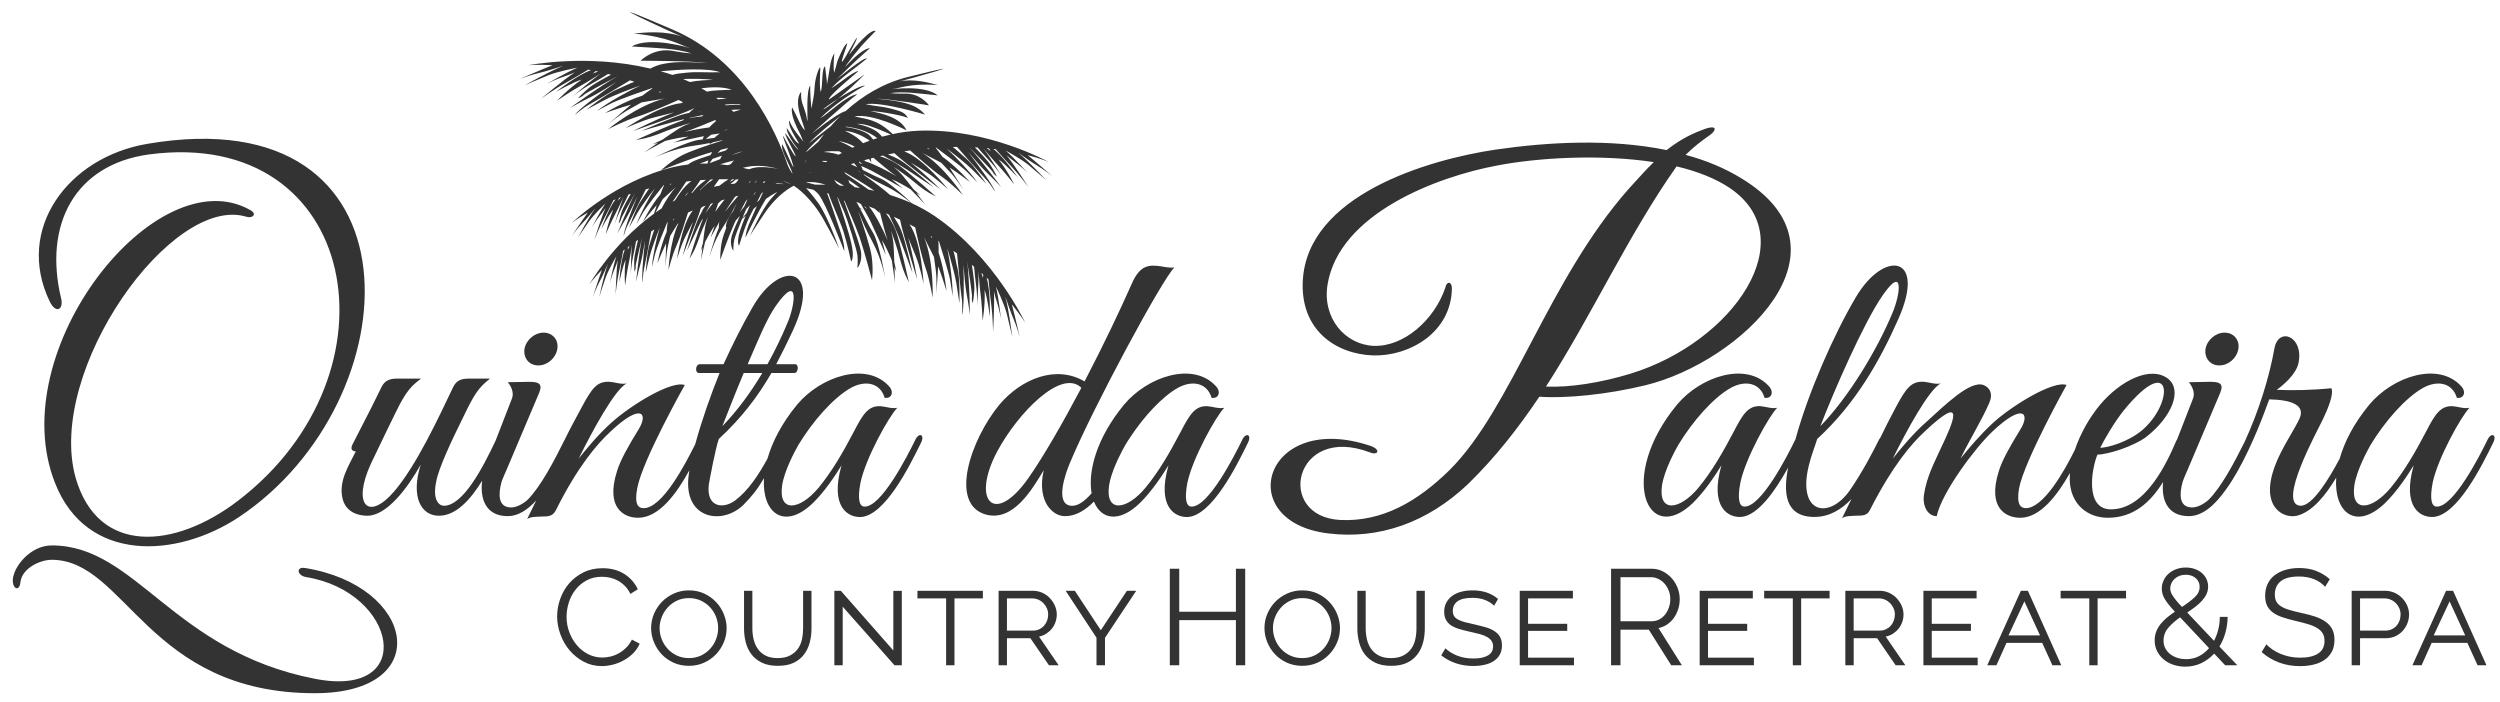 <svg xmlns="http://www.w3.org/2000/svg" xmlns:xlink="http://www.w3.org/1999/xlink" width="260px" height="73px" viewBox="0 0 260 73"><g id="surface1"><path style=" stroke:none;fill-rule:nonzero;fill:rgb(20%,20%,20%);fill-opacity:1;" d="M 95.215 45.695 C 94.348 47.484 91.633 52.766 89.902 52.684 C 89.367 52.684 89.164 51.891 89.492 50.188 C 90.027 47.652 92.457 43.285 93.32 42.41 C 92.742 42.535 92.129 42.285 91.59 42.246 C 90.273 42.16 89.699 43.16 88.793 44.906 C 87.723 46.945 86.57 48.98 85.129 50.727 C 83.191 53.055 80.93 53.387 81.34 50.477 C 81.586 48.898 82.699 46.859 83.027 46.281 C 84.512 43.824 86.652 41.371 88.504 40.332 C 90.027 39.5 91.551 39.832 92.004 41.371 C 92.703 41.496 93.031 40.789 92.453 40.164 C 90.109 37.586 85.375 39.125 82.902 42.078 C 81.289 44.035 80.309 45.973 79.82 47.691 C 78.902 49.379 77.812 51.035 76.441 52.059 C 75.082 53.055 73.188 52.684 73.805 49.895 C 73.805 49.895 74.383 46.734 74.754 45.656 C 77.18 43.41 78.828 41.207 80.23 38.793 L 82.617 38.793 C 83.027 38.793 83.109 37.879 82.699 37.879 L 80.723 37.879 C 81.34 36.715 81.914 35.551 82.492 34.305 C 85.539 27.648 81.094 26.941 78.254 31.973 C 77.223 33.762 76.195 35.801 75.246 37.879 L 72.777 37.879 C 72.324 37.879 72.242 38.793 72.695 38.793 L 74.836 38.793 C 73.949 40.98 72.969 43.746 72.309 46.184 C 71.254 48.305 68.887 52.852 66.93 52.852 C 66.398 52.852 65.945 52.477 66.273 50.77 C 66.809 47.859 71.215 40.043 71.215 40.043 C 69.812 39.543 65.574 42.16 63.598 43.949 C 62.32 45.074 61.004 46.652 60.184 47.691 C 61.664 44.699 63.93 40.539 65.164 39.875 C 64.586 40 63.969 39.75 63.434 39.711 C 62.117 39.625 61.578 40.332 60.512 42.328 C 59.965 43.336 59.277 44.605 58.77 45.641 C 58.773 45.637 58.773 45.637 58.777 45.633 C 58.766 45.656 58.75 45.672 58.742 45.695 C 57.59 48.023 56.227 50.602 54.871 51.977 C 54.418 52.391 53.637 52.848 53.02 52.766 C 51.867 52.684 51.785 51.52 52.152 50.145 C 52.234 49.855 52.648 48.941 52.648 48.941 L 55.941 41.164 C 56.395 40.164 56.395 39.711 55.078 39.711 L 52.812 39.75 C 52.977 39.957 53.555 40.707 53.223 41.496 L 51.551 45.805 C 50.152 48.777 48.129 52.602 46.145 52.602 C 45.566 52.559 44.992 51.891 45.363 50.105 C 45.609 48.691 46.969 45.82 48.121 43.492 C 49.355 40.914 49.766 40.332 50.961 39.375 L 48.738 39.375 C 47.957 39.375 47.461 39.582 47.133 40.25 C 45.566 43.535 43.305 48.398 41 51.102 C 38.32 54.223 36.594 52.559 38.57 48.234 C 39.309 46.652 41.164 42.867 41.164 42.867 C 42.273 40.582 42.852 40.082 43.797 39.375 L 41.285 39.375 C 40.504 39.375 40.008 39.582 39.68 40.25 C 39.062 41.535 38.199 43.242 37.375 44.824 L 36.633 46.277 C 36.387 46.816 36.758 46.941 37.004 46.941 C 36.266 48.441 35.234 49.98 35.605 51.766 C 35.934 53.348 37.375 53.637 38.199 53.637 C 40.215 53.637 42.355 50.812 43.758 48.316 C 42.688 51.684 43.797 53.637 45.652 53.637 C 47.43 53.637 48.938 51.953 50.145 49.996 C 49.91 51.832 50.484 53.68 52.812 53.68 C 53.895 53.68 54.883 53.008 55.766 52.047 C 55.457 52.688 55.148 53.328 54.828 53.973 C 55.242 53.723 55.613 53.762 56.227 53.723 C 57.094 53.723 57.465 53.68 57.793 53.098 C 60.098 48.48 62.117 46.152 63.516 44.863 C 66.688 41.871 67.426 42.992 66.438 44.613 C 65.285 46.484 64.504 47.898 64.176 48.98 C 62.938 52.848 64.914 53.848 66.355 53.848 C 68.555 53.848 70.379 51.305 71.699 48.902 C 71.672 49.07 71.645 49.238 71.625 49.395 C 71.008 53.973 75.086 54.676 77.305 52.516 C 78.168 51.645 78.77 50.906 79.453 49.734 C 79.223 53.363 81.566 55.191 84.551 52.309 C 85.746 51.145 86.859 49.48 87.516 48.398 C 86.281 52.766 88.215 53.848 89.574 53.766 C 92.047 53.555 94.555 48.566 95.793 46.031 C 96.203 45.195 95.586 44.949 95.215 45.695 Z M 80.684 31.809 C 83.234 28.188 82.66 31.891 81.875 33.637 C 81.301 35.008 80.602 36.465 79.816 37.879 L 77.758 37.879 C 78.789 35.508 79.695 33.223 80.684 31.809 Z M 77.348 38.793 L 79.281 38.793 C 78.09 40.789 76.691 42.703 75.125 44.324 C 75.703 42.871 76.484 40.832 77.348 38.793 Z M 5.184 31.379 C 1.527 23.844 7.062 16.359 15.309 14.961 C 44.453 9.973 42.973 41.707 24.844 53.781 C 18.371 58.07 8.988 58.57 5.727 50.238 C 0.242 36.418 16.297 16.309 26.031 21.848 C 26.77 22.246 26.277 22.746 25.637 22.547 C 17.879 20.152 4.789 38.512 7.852 49.641 C 10.176 57.82 18.227 57.074 24.746 52.082 C 42.133 38.812 37.344 13.164 15.508 16.059 C 7.801 17.105 4.492 23.344 6.367 31.078 C 6.617 32.176 5.824 32.676 5.184 31.379 Z M 32.746 72.094 C 15.359 72.094 13.086 58.219 5.383 58.219 C 4.145 58.219 2.27 59.117 2.121 60.566 C 2.023 61.562 1.281 61.266 1.332 60.266 C 1.43 58.918 3.156 56.723 5.383 56.723 C 14.176 56.723 17.926 67.699 32.746 70.594 C 43.469 72.691 41.293 61.562 31.859 60.02 C 30.871 59.867 30.773 58.918 31.711 59.07 C 43.219 60.914 45.344 72.094 32.746 72.094 Z M 54.543 36.297 C 54.707 35.344 55.613 34.594 56.52 34.594 C 57.465 34.594 58.125 35.344 57.961 36.297 C 57.797 37.254 56.93 38.004 55.984 38.004 C 55.035 38.004 54.418 37.254 54.543 36.297 Z M 229.371 36.297 C 229.535 35.344 230.438 34.594 231.348 34.594 C 232.293 34.594 232.953 35.344 232.789 36.297 C 232.625 37.254 231.758 38.004 230.809 38.004 C 229.863 38.004 229.246 37.254 229.371 36.297 Z M 258.723 45.695 C 257.859 47.484 255.141 52.766 253.41 52.684 C 252.875 52.684 252.672 51.891 253 50.188 C 253.535 47.652 255.965 43.285 256.828 42.41 C 256.254 42.535 255.633 42.285 255.102 42.246 C 253.781 42.16 253.207 43.16 252.301 44.906 C 251.23 46.945 250.078 48.98 248.633 50.727 C 246.703 53.055 244.438 53.387 244.852 50.477 C 245.098 48.898 246.207 46.859 246.535 46.281 C 248.02 43.824 250.16 41.371 252.012 40.332 C 253.535 39.5 255.059 39.832 255.512 41.371 C 256.211 41.496 256.539 40.789 255.965 40.164 C 253.617 37.586 248.883 39.125 246.414 42.078 C 244.793 44.035 243.816 45.973 243.328 47.695 C 242.168 49.883 240.48 52.629 239.25 52.598 C 236.781 52.473 240.98 44.863 241.598 43.574 C 242.09 42.535 242.75 40.957 242.461 40.375 C 240.445 40.582 238.305 40.621 236.781 40.539 C 237.48 40.043 238.801 38.918 239.043 37.754 C 239.621 34.969 236.945 33.93 236.535 36.258 C 236.02 39.156 234.949 42.688 233.426 45.984 C 232.305 48.234 231.004 50.66 229.699 51.973 C 229.246 52.391 228.465 52.848 227.848 52.766 C 226.691 52.684 226.613 51.52 226.984 50.145 C 227.066 49.855 227.477 48.941 227.477 48.941 L 230.77 41.164 C 231.223 40.164 231.223 39.707 229.906 39.707 L 227.645 39.75 C 227.805 39.957 228.383 40.707 228.055 41.496 L 226.418 45.703 C 226.387 45.754 226.352 45.801 226.324 45.863 C 225.379 48.066 223.156 52.973 219.535 52.973 C 216.816 52.973 217.516 48.773 218.133 47.277 C 219.246 47.277 221.922 46.402 223.199 45.445 C 225.832 43.41 227.027 40.582 225.461 39.375 C 223.648 38.004 220.52 39.582 218.422 42.078 C 217.309 43.406 216.352 45.094 215.789 46.777 C 214.641 49.102 212.488 52.848 210.684 52.848 C 210.148 52.848 209.691 52.473 209.984 50.77 C 210.559 47.859 214.922 40.039 214.922 40.039 C 213.562 39.539 209.281 42.16 207.309 43.949 C 206.074 45.07 204.715 46.652 203.891 47.691 C 204.875 45.656 206.156 43.617 206.895 41.871 C 207.266 41.039 207.02 40.332 206.277 40.039 C 204.875 39.539 202.242 42.16 200.266 43.949 C 198.992 45.07 197.672 46.652 196.848 47.691 C 198.332 44.699 200.594 40.539 201.832 39.875 C 201.254 40 200.637 39.75 200.102 39.707 C 198.785 39.625 198.25 40.332 197.18 42.328 C 196.613 43.375 196.082 44.438 195.562 45.504 C 195.512 45.57 195.457 45.645 195.41 45.738 C 194.875 46.816 193.723 49.062 192.363 51.02 C 190.18 54.094 186.887 53.387 188.121 48.398 C 188.367 47.359 188.781 46.359 188.988 45.656 C 193.02 41.953 195.531 37.461 197.426 33.18 C 200.391 26.523 195.945 25.945 193.02 30.891 C 190.633 34.926 188.039 40.914 186.762 45.57 C 186.754 45.605 186.742 45.645 186.73 45.684 C 186.727 45.688 186.727 45.691 186.723 45.695 C 185.859 47.484 183.141 52.766 181.41 52.68 C 180.879 52.68 180.672 51.891 181 50.188 C 181.535 47.648 183.965 43.281 184.828 42.41 C 184.254 42.535 183.637 42.285 183.098 42.242 C 181.781 42.16 181.207 43.16 180.301 44.906 C 179.23 46.941 178.078 48.98 176.637 50.727 C 174.699 53.055 172.438 53.387 172.848 50.477 C 173.094 48.898 174.207 46.859 174.539 46.277 C 176.02 43.824 178.16 41.371 180.012 40.332 C 181.535 39.5 183.059 39.832 183.512 41.371 C 184.211 41.496 184.543 40.789 183.965 40.164 C 181.621 37.586 176.883 39.125 174.414 42.078 C 168.199 49.605 171.324 56.883 176.062 52.309 C 177.254 51.141 178.367 49.48 179.027 48.398 C 177.789 52.766 179.727 53.848 181.086 53.762 C 182.852 53.613 184.637 51.02 185.965 48.625 C 185.473 51.102 185.547 53.762 188.699 53.762 C 190.25 53.762 191.516 52.984 192.551 51.895 C 192.234 52.559 191.914 53.223 191.578 53.887 C 191.992 53.637 192.363 53.68 192.938 53.637 C 193.844 53.637 194.215 53.598 194.504 52.973 C 196.848 48.398 198.785 46.152 200.184 44.863 C 204.504 40.789 203.188 43.824 201.832 46.652 C 201.133 48.191 200.391 49.562 200.102 51.391 C 199.895 52.598 200.473 53.68 201.418 53.68 C 201.953 51.184 205.453 46.527 207.227 44.863 C 210.395 41.871 211.137 42.992 210.148 44.613 C 208.996 46.484 208.211 47.898 207.883 48.98 C 206.648 52.848 208.625 53.848 210.105 53.848 C 212.188 53.848 213.957 51.508 215.273 49.195 C 215.258 49.418 215.25 49.637 215.25 49.855 C 215.293 52.473 217.145 53.848 219.203 53.848 C 221.949 53.848 223.68 52.176 224.961 50.125 C 224.77 51.918 225.367 53.68 227.645 53.68 C 229.117 53.68 230.426 52.438 231.508 50.895 C 233.16 48.637 234.68 45.059 235.504 42.867 L 236 41.535 C 238.301 41.578 239.746 42.117 239.168 43.492 C 238.715 44.531 237.234 46.691 236.617 48.398 C 234.969 52.723 237.48 53.969 238.879 53.637 C 240.469 53.242 241.852 51.527 242.965 49.676 C 242.707 53.344 245.059 55.207 248.059 52.309 C 249.254 51.141 250.367 49.48 251.023 48.398 C 249.789 52.766 251.723 53.848 253.082 53.762 C 255.551 53.555 258.062 48.566 259.297 46.027 C 259.711 45.195 259.09 44.949 258.723 45.695 Z M 220.891 42.66 C 225.953 36.465 226.16 41.871 222.785 44.738 C 221.301 45.988 219.164 46.57 218.422 46.57 C 218.793 45.82 219.82 43.992 220.891 42.66 Z M 195.82 30.684 C 198.047 27.484 197.633 30.645 196.812 32.555 C 195.203 36.422 192.238 41.332 189.316 44.324 C 190.594 40.996 193.805 33.555 195.82 30.684 Z M 181.035 18.504 C 179.305 17.457 177.379 16.656 175.305 16.109 C 176.145 15.262 177.031 14.613 177.527 14.262 C 178.711 13.516 178.613 12.867 177.031 13.516 C 175.551 14.062 174.414 14.762 173.328 15.609 C 167.5 14.41 161.027 14.762 155.543 15.559 C 148.477 16.609 135.934 20.301 135.488 29.23 C 135.242 34.32 138.895 36.816 142.797 36.965 C 146.652 37.066 150.949 34.52 150.996 29.98 C 150.996 29.281 150.453 29.184 150.309 29.93 C 149.172 33.273 146.012 36.066 142.895 35.969 C 139.934 35.867 137.512 33.125 138.059 29.633 C 139.242 22.195 149.516 18.355 155.738 17.207 C 159.891 16.406 166.363 16.008 171.992 16.859 C 171.105 17.707 170.312 18.652 169.375 19.652 C 160.977 29.184 157.223 42.453 150.75 48.891 C 147.441 52.133 143.785 54.281 139.391 54.078 C 132.574 53.73 134.551 44.051 142.453 47.043 C 143.293 47.395 143.641 46.797 142.602 46.395 C 131.438 42.605 128.078 54.281 138.156 55.477 C 143.441 56.125 148.48 54.328 152.68 50.336 C 155.496 47.594 157.918 44.5 160.09 41.258 C 162.707 41.457 167.102 41.055 171.156 40.059 C 180.934 37.664 193.484 25.988 181.035 18.504 Z M 160.781 40.207 C 165.57 32.773 169.328 24.441 174.363 17.305 C 176.488 17.805 178.414 18.555 179.895 19.551 C 187.652 24.793 180.293 35.57 169.574 38.863 C 166.461 39.809 163.301 40.309 160.781 40.207 Z M 129.215 45.695 C 128.352 47.484 125.637 52.766 123.906 52.684 C 123.371 52.684 123.164 51.891 123.492 50.188 C 124.031 47.652 126.457 43.285 127.324 42.41 C 126.746 42.535 126.129 42.285 125.594 42.246 C 124.277 42.16 123.699 43.16 122.793 44.906 C 121.723 46.945 120.57 48.98 119.129 50.727 C 117.195 53.055 114.93 53.387 115.344 50.477 C 115.371 50.305 115.406 50.121 115.453 49.941 C 115.828 48.465 116.738 46.797 117.031 46.281 C 117.195 46.008 117.367 45.734 117.551 45.465 C 118.984 43.297 120.859 41.258 122.504 40.332 C 124.031 39.5 125.551 39.832 126.004 41.371 C 126.703 41.496 127.035 40.789 126.457 40.164 C 124.113 37.586 119.379 39.125 116.906 42.078 C 113.996 45.605 113.133 49.074 113.527 51.301 C 112.863 52.07 112.172 52.602 111.516 52.602 C 109.578 52.602 110.855 49.105 111.27 48.148 C 113.656 42.41 120.902 28.98 122.137 27.816 C 121.52 27.898 120.902 27.691 120.367 27.648 C 119.051 27.523 118.352 27.941 117.566 29.812 C 116.578 32.059 114.77 35.883 112.793 39.668 C 109.828 37.922 106.246 39.375 103.941 42.078 C 100.934 45.738 98.672 52.434 102.539 53.516 C 105.379 54.266 107.316 50.938 108.551 48.898 C 108.141 50.605 108.469 51.852 108.922 52.559 C 109.457 53.348 110.113 53.68 110.773 53.68 C 111.883 53.68 112.883 53.062 113.77 52.16 C 114.496 53.996 116.352 54.438 118.555 52.309 C 119.746 51.145 120.859 49.48 121.52 48.398 C 120.281 52.766 122.219 53.848 123.574 53.766 C 126.047 53.555 128.559 48.566 129.793 46.031 C 130.203 45.195 129.586 44.949 129.215 45.695 Z M 106.945 49.73 C 103.445 54.719 100.977 52.141 103.691 46.984 C 105.875 42.91 110.402 38.297 112.461 40.332 C 110.527 43.992 108.469 47.57 106.945 49.73 Z M 57.941 64.098 C 57.941 63.496 58.047 62.895 58.258 62.297 C 58.469 61.695 58.773 61.16 59.176 60.691 C 59.578 60.219 60.07 59.836 60.66 59.539 C 61.246 59.242 61.914 59.094 62.66 59.094 C 63.547 59.094 64.309 59.297 64.938 59.699 C 65.566 60.105 66.031 60.633 66.332 61.285 L 65.562 61.766 C 65.402 61.438 65.207 61.156 64.98 60.93 C 64.75 60.703 64.504 60.52 64.246 60.379 C 63.984 60.238 63.711 60.137 63.434 60.074 C 63.152 60.016 62.875 59.984 62.605 59.984 C 62.008 59.984 61.48 60.105 61.023 60.352 C 60.566 60.598 60.18 60.914 59.867 61.312 C 59.555 61.707 59.32 62.152 59.16 62.648 C 59.004 63.145 58.922 63.645 58.922 64.156 C 58.922 64.711 59.02 65.242 59.211 65.754 C 59.402 66.262 59.664 66.711 59.996 67.102 C 60.324 67.496 60.719 67.805 61.168 68.035 C 61.625 68.266 62.117 68.383 62.648 68.383 C 62.93 68.383 63.215 68.348 63.508 68.277 C 63.801 68.207 64.086 68.094 64.363 67.938 C 64.637 67.781 64.891 67.59 65.125 67.355 C 65.359 67.125 65.555 66.848 65.715 66.516 L 66.527 66.941 C 66.367 67.316 66.141 67.648 65.855 67.938 C 65.562 68.227 65.242 68.469 64.887 68.664 C 64.531 68.863 64.156 69.016 63.762 69.117 C 63.363 69.223 62.973 69.273 62.59 69.273 C 61.91 69.273 61.285 69.125 60.715 68.82 C 60.145 68.52 59.656 68.125 59.242 67.641 C 58.832 67.156 58.512 66.602 58.285 65.984 C 58.059 65.367 57.941 64.738 57.941 64.098 Z M 71.652 69.246 C 71.062 69.246 70.527 69.137 70.039 68.914 C 69.555 68.691 69.141 68.398 68.801 68.031 C 68.461 67.664 68.195 67.242 68.004 66.773 C 67.812 66.301 67.715 65.812 67.715 65.316 C 67.715 64.805 67.816 64.312 68.016 63.836 C 68.219 63.363 68.492 62.945 68.844 62.586 C 69.195 62.227 69.609 61.941 70.09 61.723 C 70.57 61.508 71.09 61.398 71.652 61.398 C 72.238 61.398 72.773 61.512 73.254 61.738 C 73.734 61.965 74.148 62.262 74.492 62.637 C 74.84 63.008 75.105 63.43 75.289 63.902 C 75.477 64.371 75.57 64.848 75.57 65.332 C 75.57 65.848 75.469 66.344 75.27 66.816 C 75.07 67.285 74.793 67.703 74.445 68.066 C 74.094 68.43 73.68 68.719 73.203 68.93 C 72.73 69.141 72.211 69.246 71.652 69.246 Z M 68.598 65.316 C 68.598 65.719 68.672 66.113 68.82 66.488 C 68.973 66.867 69.18 67.199 69.445 67.484 C 69.711 67.773 70.031 68.004 70.402 68.18 C 70.777 68.355 71.195 68.441 71.652 68.441 C 72.117 68.441 72.539 68.352 72.91 68.172 C 73.285 67.992 73.605 67.754 73.871 67.457 C 74.137 67.16 74.34 66.824 74.48 66.453 C 74.617 66.082 74.688 65.703 74.688 65.316 C 74.688 64.91 74.613 64.52 74.465 64.141 C 74.316 63.766 74.105 63.434 73.836 63.145 C 73.562 62.855 73.242 62.629 72.875 62.457 C 72.508 62.289 72.098 62.203 71.648 62.203 C 71.184 62.203 70.762 62.293 70.391 62.473 C 70.016 62.652 69.695 62.891 69.43 63.188 C 69.164 63.484 68.961 63.816 68.816 64.191 C 68.672 64.562 68.598 64.938 68.598 65.316 Z M 80.879 68.441 C 81.391 68.441 81.82 68.352 82.16 68.172 C 82.5 67.992 82.773 67.758 82.98 67.473 C 83.184 67.184 83.328 66.855 83.406 66.488 C 83.484 66.121 83.523 65.746 83.523 65.359 L 83.523 61.441 L 84.395 61.441 L 84.395 65.359 C 84.395 65.887 84.332 66.383 84.203 66.852 C 84.078 67.316 83.879 67.73 83.602 68.086 C 83.328 68.445 82.965 68.73 82.523 68.938 C 82.078 69.145 81.535 69.246 80.891 69.246 C 80.23 69.246 79.676 69.137 79.227 68.914 C 78.777 68.691 78.418 68.402 78.148 68.047 C 77.875 67.688 77.68 67.273 77.559 66.809 C 77.438 66.34 77.379 65.859 77.379 65.359 L 77.379 61.441 L 78.246 61.441 L 78.246 65.359 C 78.246 65.754 78.289 66.137 78.379 66.504 C 78.469 66.871 78.613 67.199 78.812 67.484 C 79.012 67.773 79.281 68.004 79.617 68.18 C 79.953 68.355 80.375 68.441 80.879 68.441 Z M 87.641 63.094 L 87.641 69.191 L 86.773 69.191 L 86.773 61.441 L 87.445 61.441 L 92.906 67.648 L 92.906 61.453 L 93.789 61.453 L 93.789 69.191 L 93.031 69.191 Z M 102.219 62.234 L 99.266 62.234 L 99.266 69.191 L 98.395 69.191 L 98.395 62.234 L 95.414 62.234 L 95.414 61.441 L 102.219 61.441 Z M 103.855 69.191 L 103.855 61.441 L 107.398 61.441 C 107.762 61.441 108.098 61.512 108.406 61.652 C 108.715 61.793 108.977 61.98 109.199 62.219 C 109.418 62.453 109.59 62.719 109.715 63.008 C 109.844 63.301 109.906 63.598 109.906 63.902 C 109.906 64.176 109.859 64.438 109.773 64.691 C 109.684 64.945 109.559 65.176 109.395 65.379 C 109.23 65.582 109.035 65.754 108.812 65.902 C 108.59 66.047 108.336 66.148 108.059 66.203 L 110.102 69.191 L 109.094 69.191 L 107.16 66.375 L 104.723 66.375 L 104.723 69.191 Z M 104.723 65.582 L 107.426 65.582 C 107.66 65.582 107.875 65.539 108.07 65.449 C 108.266 65.359 108.434 65.238 108.574 65.082 C 108.715 64.926 108.82 64.746 108.898 64.547 C 108.973 64.344 109.008 64.129 109.008 63.902 C 109.008 63.676 108.965 63.465 108.875 63.266 C 108.785 63.066 108.668 62.891 108.52 62.734 C 108.371 62.578 108.195 62.457 107.992 62.367 C 107.793 62.277 107.574 62.234 107.344 62.234 L 104.723 62.234 Z M 111.781 61.441 L 114.484 65.543 L 117.199 61.441 L 118.168 61.441 L 114.918 66.332 L 114.918 69.191 L 114.035 69.191 L 114.035 66.32 L 110.828 61.441 Z M 129.5 59.148 L 129.5 69.191 L 128.535 69.191 L 128.535 64.496 L 122.641 64.496 L 122.641 69.191 L 121.66 69.191 L 121.66 59.148 L 122.641 59.148 L 122.641 63.617 L 128.535 63.617 L 128.535 59.148 Z M 135.438 69.246 C 134.848 69.246 134.312 69.137 133.828 68.914 C 133.344 68.691 132.93 68.398 132.59 68.031 C 132.246 67.664 131.98 67.242 131.789 66.773 C 131.598 66.301 131.504 65.812 131.504 65.316 C 131.504 64.805 131.602 64.312 131.805 63.836 C 132.004 63.363 132.281 62.945 132.629 62.586 C 132.98 62.227 133.395 61.941 133.875 61.723 C 134.355 61.508 134.879 61.398 135.438 61.398 C 136.027 61.398 136.559 61.512 137.039 61.738 C 137.52 61.965 137.934 62.262 138.281 62.637 C 138.625 63.008 138.891 63.43 139.078 63.902 C 139.266 64.371 139.359 64.848 139.359 65.332 C 139.359 65.848 139.258 66.344 139.059 66.816 C 138.855 67.285 138.582 67.703 138.23 68.066 C 137.879 68.43 137.469 68.719 136.992 68.93 C 136.516 69.141 135.996 69.246 135.438 69.246 Z M 132.387 65.316 C 132.387 65.719 132.461 66.113 132.609 66.488 C 132.758 66.867 132.965 67.199 133.23 67.484 C 133.5 67.773 133.816 68.004 134.191 68.18 C 134.562 68.355 134.98 68.441 135.438 68.441 C 135.902 68.441 136.324 68.352 136.699 68.172 C 137.07 67.992 137.391 67.754 137.656 67.457 C 137.922 67.16 138.125 66.824 138.266 66.453 C 138.406 66.082 138.477 65.703 138.477 65.316 C 138.477 64.91 138.402 64.52 138.254 64.141 C 138.102 63.766 137.891 63.434 137.621 63.145 C 137.352 62.855 137.031 62.629 136.664 62.457 C 136.293 62.289 135.887 62.203 135.438 62.203 C 134.969 62.203 134.551 62.293 134.18 62.473 C 133.805 62.652 133.484 62.891 133.219 63.188 C 132.953 63.484 132.746 63.816 132.602 64.191 C 132.457 64.562 132.387 64.938 132.387 65.316 Z M 144.664 68.441 C 145.18 68.441 145.605 68.352 145.945 68.172 C 146.289 67.992 146.559 67.758 146.766 67.473 C 146.969 67.184 147.113 66.855 147.191 66.488 C 147.273 66.121 147.312 65.746 147.312 65.359 L 147.312 61.441 L 148.18 61.441 L 148.18 65.359 C 148.18 65.887 148.117 66.383 147.992 66.852 C 147.863 67.316 147.664 67.73 147.387 68.086 C 147.113 68.445 146.754 68.73 146.312 68.938 C 145.867 69.145 145.324 69.246 144.68 69.246 C 144.016 69.246 143.461 69.137 143.012 68.914 C 142.566 68.691 142.207 68.402 141.934 68.047 C 141.664 67.688 141.469 67.273 141.348 66.809 C 141.227 66.34 141.164 65.859 141.164 65.359 L 141.164 61.441 L 142.031 61.441 L 142.031 65.359 C 142.031 65.754 142.078 66.137 142.164 66.504 C 142.254 66.871 142.398 67.199 142.598 67.484 C 142.801 67.773 143.07 68.004 143.406 68.18 C 143.742 68.355 144.16 68.441 144.664 68.441 Z M 155.391 62.996 C 155.148 62.75 154.836 62.555 154.453 62.402 C 154.07 62.25 153.633 62.176 153.137 62.176 C 152.426 62.176 151.906 62.297 151.582 62.535 C 151.254 62.777 151.09 63.109 151.09 63.531 C 151.09 63.75 151.137 63.93 151.223 64.07 C 151.312 64.211 151.453 64.336 151.645 64.438 C 151.836 64.543 152.074 64.633 152.359 64.707 C 152.645 64.781 152.98 64.863 153.375 64.945 C 153.805 65.043 154.191 65.141 154.543 65.246 C 154.895 65.348 155.191 65.484 155.438 65.648 C 155.688 65.812 155.875 66.012 156.008 66.25 C 156.137 66.484 156.203 66.777 156.203 67.125 C 156.203 67.492 156.129 67.812 155.98 68.082 C 155.832 68.348 155.621 68.57 155.355 68.746 C 155.09 68.922 154.773 69.051 154.41 69.133 C 154.047 69.219 153.648 69.262 153.219 69.262 C 151.941 69.262 150.832 68.895 149.887 68.16 L 150.32 67.422 C 150.629 67.727 151.035 67.977 151.531 68.18 C 152.031 68.383 152.605 68.484 153.25 68.484 C 153.875 68.484 154.371 68.379 154.734 68.172 C 155.098 67.965 155.281 67.648 155.281 67.227 C 155.281 67 155.227 66.809 155.117 66.652 C 155.012 66.496 154.855 66.359 154.648 66.242 C 154.445 66.125 154.184 66.023 153.871 65.938 C 153.559 65.855 153.203 65.77 152.801 65.684 C 152.371 65.59 151.992 65.492 151.668 65.387 C 151.34 65.281 151.07 65.152 150.855 65 C 150.641 64.844 150.477 64.652 150.367 64.43 C 150.254 64.211 150.195 63.938 150.195 63.617 C 150.195 63.262 150.27 62.941 150.422 62.664 C 150.57 62.387 150.773 62.152 151.039 61.965 C 151.297 61.777 151.609 61.633 151.969 61.539 C 152.328 61.445 152.723 61.398 153.152 61.398 C 154.223 61.398 155.105 61.695 155.797 62.289 Z M 163.695 68.398 L 163.695 69.191 L 158.051 69.191 L 158.051 61.441 L 163.582 61.441 L 163.582 62.23 L 158.918 62.23 L 158.918 64.875 L 162.992 64.875 L 162.992 65.613 L 158.918 65.613 L 158.918 68.398 Z M 167.551 69.191 L 167.551 59.148 L 171.754 59.148 C 172.184 59.148 172.578 59.238 172.934 59.422 C 173.293 59.609 173.605 59.848 173.867 60.145 C 174.129 60.441 174.328 60.781 174.477 61.156 C 174.621 61.531 174.691 61.914 174.691 62.301 C 174.691 62.672 174.641 63.02 174.531 63.355 C 174.422 63.691 174.273 63.992 174.082 64.262 C 173.891 64.531 173.66 64.754 173.391 64.941 C 173.121 65.125 172.816 65.25 172.48 65.316 L 174.918 69.191 L 173.809 69.191 L 171.473 65.484 L 168.531 65.484 L 168.531 69.191 Z M 168.531 64.609 L 171.777 64.609 C 172.07 64.609 172.332 64.543 172.57 64.418 C 172.809 64.289 173.012 64.117 173.18 63.902 C 173.348 63.684 173.48 63.438 173.57 63.164 C 173.664 62.891 173.711 62.605 173.711 62.301 C 173.711 62 173.66 61.711 173.551 61.434 C 173.445 61.156 173.301 60.914 173.117 60.703 C 172.938 60.496 172.723 60.332 172.473 60.211 C 172.227 60.086 171.969 60.027 171.695 60.027 L 168.531 60.027 Z M 182.406 68.398 L 182.406 69.191 L 176.766 69.191 L 176.766 61.441 L 182.293 61.441 L 182.293 62.23 L 177.633 62.23 L 177.633 64.875 L 181.707 64.875 L 181.707 65.613 L 177.633 65.613 L 177.633 68.398 Z M 190.277 62.234 L 187.32 62.234 L 187.32 69.191 L 186.453 69.191 L 186.453 62.234 L 183.473 62.234 L 183.473 61.441 L 190.277 61.441 Z M 191.914 69.191 L 191.914 61.441 L 195.457 61.441 C 195.82 61.441 196.156 61.512 196.465 61.652 C 196.773 61.793 197.039 61.98 197.258 62.219 C 197.477 62.453 197.648 62.719 197.777 63.008 C 197.902 63.301 197.965 63.598 197.965 63.902 C 197.965 64.176 197.922 64.438 197.832 64.691 C 197.742 64.945 197.617 65.176 197.453 65.379 C 197.289 65.582 197.098 65.754 196.871 65.902 C 196.648 66.047 196.395 66.148 196.113 66.203 L 198.16 69.191 L 197.152 69.191 L 195.219 66.375 L 192.785 66.375 L 192.785 69.191 Z M 192.785 65.582 L 195.484 65.582 C 195.719 65.582 195.934 65.539 196.129 65.449 C 196.324 65.359 196.492 65.238 196.633 65.082 C 196.773 64.926 196.879 64.746 196.953 64.547 C 197.027 64.344 197.066 64.129 197.066 63.902 C 197.066 63.676 197.02 63.465 196.934 63.266 C 196.844 63.066 196.727 62.891 196.578 62.734 C 196.426 62.578 196.254 62.457 196.051 62.367 C 195.852 62.277 195.633 62.234 195.398 62.234 L 192.781 62.234 L 192.781 65.582 Z M 205.68 68.398 L 205.68 69.191 L 200.035 69.191 L 200.035 61.441 L 205.566 61.441 L 205.566 62.23 L 200.902 62.23 L 200.902 64.875 L 204.977 64.875 L 204.977 65.613 L 200.902 65.613 L 200.902 68.398 Z M 206.672 69.191 L 210.172 61.441 L 210.902 61.441 L 214.375 69.191 L 213.449 69.191 L 212.387 66.855 L 208.676 66.855 L 207.625 69.191 Z M 210.535 62.543 L 208.887 66.078 L 212.16 66.078 Z M 221.109 62.234 L 218.152 62.234 L 218.152 69.191 L 217.285 69.191 L 217.285 62.234 L 214.305 62.234 L 214.305 61.441 L 221.109 61.441 Z M 231.422 69.191 L 230.273 67.973 C 229.883 68.398 229.43 68.73 228.922 68.973 C 228.414 69.211 227.863 69.332 227.262 69.332 C 226.824 69.332 226.414 69.266 226.023 69.133 C 225.637 69.004 225.301 68.816 225.016 68.574 C 224.73 68.336 224.504 68.047 224.336 67.715 C 224.168 67.379 224.086 67.008 224.086 66.602 C 224.086 66.262 224.141 65.953 224.254 65.668 C 224.363 65.387 224.52 65.125 224.715 64.883 C 224.91 64.645 225.133 64.422 225.387 64.211 C 225.641 64.004 225.906 63.809 226.188 63.617 C 225.934 63.344 225.723 63.102 225.547 62.883 C 225.375 62.668 225.234 62.465 225.125 62.281 C 225.02 62.098 224.941 61.922 224.898 61.75 C 224.852 61.582 224.824 61.406 224.824 61.227 C 224.824 60.914 224.891 60.625 225.016 60.359 C 225.141 60.09 225.316 59.855 225.539 59.656 C 225.766 59.461 226.027 59.305 226.332 59.191 C 226.637 59.078 226.965 59.023 227.32 59.023 C 227.645 59.023 227.949 59.07 228.23 59.164 C 228.512 59.258 228.754 59.391 228.965 59.566 C 229.176 59.742 229.34 59.949 229.461 60.195 C 229.582 60.441 229.645 60.711 229.645 61 C 229.645 61.293 229.586 61.559 229.469 61.801 C 229.352 62.043 229.195 62.27 229 62.484 C 228.805 62.703 228.574 62.91 228.312 63.109 C 228.051 63.309 227.77 63.504 227.473 63.703 L 230.258 66.645 C 230.445 66.285 230.594 65.898 230.699 65.477 C 230.809 65.059 230.859 64.617 230.859 64.156 L 231.676 64.156 C 231.664 64.738 231.586 65.293 231.441 65.809 C 231.297 66.328 231.09 66.805 230.82 67.238 L 232.684 69.191 Z M 227.363 68.555 C 227.836 68.555 228.277 68.453 228.68 68.25 C 229.078 68.047 229.434 67.766 229.742 67.406 L 226.73 64.199 C 226.238 64.547 225.824 64.914 225.5 65.293 C 225.172 65.676 225.008 66.121 225.008 66.629 C 225.008 66.941 225.078 67.219 225.211 67.457 C 225.348 67.699 225.527 67.902 225.75 68.066 C 225.977 68.23 226.227 68.355 226.508 68.434 C 226.789 68.516 227.07 68.555 227.363 68.555 Z M 225.707 61.199 C 225.707 61.312 225.723 61.426 225.758 61.539 C 225.789 61.652 225.852 61.781 225.949 61.93 C 226.039 62.074 226.164 62.246 226.316 62.438 C 226.473 62.629 226.676 62.859 226.926 63.121 C 227.469 62.766 227.91 62.426 228.25 62.113 C 228.59 61.797 228.762 61.438 228.762 61.031 C 228.762 60.664 228.625 60.359 228.355 60.125 C 228.082 59.891 227.738 59.773 227.32 59.773 C 227.086 59.773 226.871 59.809 226.676 59.883 C 226.477 59.961 226.309 60.062 226.164 60.195 C 226.02 60.328 225.906 60.477 225.828 60.648 C 225.75 60.816 225.707 61 225.707 61.199 Z M 241.816 61.031 C 241.535 60.711 241.164 60.449 240.699 60.25 C 240.23 60.055 239.699 59.957 239.102 59.957 C 238.227 59.957 237.586 60.121 237.184 60.457 C 236.781 60.793 236.582 61.246 236.582 61.82 C 236.582 62.125 236.637 62.371 236.742 62.566 C 236.848 62.758 237.016 62.926 237.238 63.066 C 237.465 63.207 237.75 63.332 238.102 63.434 C 238.453 63.539 238.863 63.641 239.34 63.746 C 239.871 63.859 240.352 63.984 240.777 64.125 C 241.199 64.27 241.562 64.445 241.859 64.66 C 242.16 64.871 242.387 65.125 242.547 65.43 C 242.707 65.73 242.785 66.109 242.785 66.559 C 242.785 67.023 242.695 67.422 242.52 67.762 C 242.34 68.102 242.094 68.387 241.777 68.609 C 241.461 68.836 241.082 69.004 240.645 69.113 C 240.207 69.223 239.723 69.277 239.199 69.277 C 237.66 69.277 236.332 68.789 235.211 67.82 L 235.699 67.012 C 235.879 67.203 236.09 67.379 236.34 67.551 C 236.586 67.719 236.859 67.867 237.164 67.996 C 237.469 68.121 237.793 68.223 238.137 68.293 C 238.48 68.363 238.848 68.398 239.23 68.398 C 240.023 68.398 240.645 68.254 241.086 67.965 C 241.527 67.68 241.75 67.242 241.75 66.66 C 241.75 66.348 241.688 66.086 241.562 65.875 C 241.434 65.66 241.246 65.477 240.996 65.32 C 240.742 65.168 240.43 65.031 240.055 64.918 C 239.684 64.805 239.246 64.691 238.754 64.578 C 238.23 64.457 237.773 64.328 237.383 64.195 C 236.988 64.066 236.656 63.902 236.387 63.703 C 236.117 63.504 235.914 63.266 235.777 62.988 C 235.641 62.711 235.574 62.367 235.574 61.961 C 235.574 61.5 235.66 61.086 235.836 60.723 C 236.008 60.359 236.254 60.059 236.57 59.82 C 236.887 59.578 237.258 59.395 237.688 59.266 C 238.121 59.141 238.598 59.074 239.117 59.074 C 239.781 59.074 240.371 59.176 240.891 59.379 C 241.406 59.582 241.879 59.867 242.297 60.234 Z M 244.574 69.191 L 244.574 61.441 L 248.035 61.441 C 248.398 61.441 248.734 61.512 249.043 61.652 C 249.352 61.793 249.617 61.98 249.84 62.219 C 250.066 62.453 250.238 62.719 250.359 63.008 C 250.48 63.301 250.543 63.598 250.543 63.902 C 250.543 64.223 250.484 64.531 250.367 64.828 C 250.25 65.125 250.086 65.387 249.875 65.617 C 249.664 65.852 249.41 66.031 249.113 66.172 C 248.816 66.305 248.484 66.375 248.121 66.375 L 245.445 66.375 L 245.445 69.191 Z M 245.445 65.582 L 248.078 65.582 C 248.32 65.582 248.539 65.539 248.734 65.449 C 248.93 65.359 249.098 65.238 249.23 65.09 C 249.367 64.938 249.473 64.758 249.547 64.551 C 249.625 64.344 249.66 64.125 249.66 63.902 C 249.66 63.676 249.613 63.461 249.527 63.258 C 249.438 63.055 249.32 62.879 249.172 62.727 C 249.02 62.578 248.844 62.457 248.637 62.367 C 248.434 62.277 248.219 62.234 247.992 62.234 L 245.445 62.234 Z M 250.891 69.191 L 254.391 61.441 L 255.121 61.441 L 258.594 69.191 L 257.668 69.191 L 256.605 66.855 L 252.895 66.855 L 251.844 69.191 Z M 254.758 62.543 L 253.105 66.078 L 256.379 66.078 Z M 105.922 15.91 L 105.941 15.918 C 106.344 16.203 107.32 16.895 107.867 17.219 C 108.578 17.633 109.426 18.316 109.426 18.316 C 109.426 18.316 107.781 16.863 106.871 16.133 C 108.273 16.496 109.035 16.832 109.035 16.832 C 109.035 16.832 102.789 13.355 95.633 13.59 C 94.68 13.625 93.746 13.75 92.848 13.945 C 91.184 12.379 90.234 12.422 88.852 12.109 C 90.707 11.73 94.285 13.555 94.285 13.555 C 93.629 12.219 91.785 11.801 90.496 11.555 C 91.668 11.566 94.41 12.129 94.445 12.301 C 94.105 11.676 93.695 11.578 92.762 11.324 C 91.828 11.07 91.277 11.09 90.02 10.84 C 91.629 10.531 96.211 11.918 96.211 11.918 C 96.211 11.918 95.672 11.238 94.684 10.891 C 94.047 10.668 93.434 10.488 91.176 10.262 C 92.406 10.277 96.617 10.957 96.617 10.957 C 96.617 10.957 95.949 9.977 94.648 9.766 C 94.141 9.684 93.551 9.789 92.574 9.684 C 94.031 9.48 95.441 9.719 97.527 9.918 C 96.156 8.801 92.727 9.281 92.727 9.281 C 93.684 9.164 94.547 8.66 97.523 8.836 C 96.652 8.617 95.012 8.141 93.469 8.48 C 94.137 8.352 102.879 5.906 94.438 8 C 91.805 8.656 89.656 10.004 87.945 11.551 C 87 11.812 84.387 13.945 84.387 13.945 C 84.395 13.934 87.891 10.723 89.176 9.785 C 87.945 9.992 86.109 11.867 85.305 12.305 C 86.633 10.91 89.184 9.277 89.965 8.91 C 89.543 8.855 88.246 9.582 87.18 10.258 C 86.293 10.984 85.691 11.383 85.629 11.371 C 85.625 11.309 86.332 10.797 87.18 10.258 C 87.938 9.641 88.898 8.785 89.922 7.73 C 89.656 7.914 88.121 9.008 86.207 10.359 C 86.125 10.004 88.723 7.879 89.273 7.402 C 88.906 7.309 87.09 8.828 86.457 9.18 C 87.641 7.922 88.789 7.219 90.152 6.102 C 89.984 5.797 87.035 8.234 87.035 8.234 C 87.035 8.234 88.801 6.453 90.48 5.004 C 89.953 5.027 89.047 5.707 87.895 6.969 C 87.941 6.891 87.984 6.816 88.031 6.742 C 88.551 6.027 89.086 5.352 89.621 4.738 C 90.031 4.293 90.508 3.801 91.07 3.219 C 90.504 2.977 88.812 5.047 88.422 5.547 C 88.027 6.043 88.984 4.5 89.113 3.992 C 89.242 3.484 87.918 6.062 87.621 6.383 C 87.324 6.707 88.047 4.898 88.125 4.48 C 87.859 4.68 87.73 4.918 87.336 5.77 C 86.938 6.617 87.082 6.605 86.746 7.562 C 86.625 6.781 86.777 5.551 86.777 5.551 C 86.777 5.551 86.473 5.914 86.332 6.844 C 86.195 7.77 86.121 8.012 86.008 8.777 C 86.008 8.355 85.836 7.309 85.809 6.898 C 85.426 7.129 85.59 8.785 85.371 9.555 C 85.188 9.25 85.301 7.559 85.312 7.113 C 85.328 6.672 84.785 7.879 84.723 9.012 C 84.66 10.148 84.559 10.273 84.391 11.312 C 84.363 10.91 84.246 9.938 84.258 8.883 C 83.836 9.531 83.992 11.969 83.984 12.602 C 83.879 12.414 83.926 12.051 83.621 11.262 C 83.32 10.473 83.301 10.203 83.316 9.535 C 82.395 10.699 83.723 13.129 83.688 13.551 C 83.16 12.949 82.973 12.234 82.387 11.172 C 82.387 11.172 82.199 11.551 82.621 12.652 C 83.047 13.758 83.078 13.48 83.551 14.754 C 83.305 14.348 82.469 13.531 82.078 12.516 C 81.941 13.102 82.609 14.09 83.121 14.949 C 82.684 14.812 82.363 14.031 81.824 13.324 C 81.742 13.746 82.629 15.148 83.055 15.547 C 82.711 15.426 82.473 14.816 81.637 13.836 C 81.73 14.34 82.766 16.047 82.754 16.277 C 82.539 16.152 81.746 14.703 81.445 14.109 C 81.418 14.297 81.621 14.73 81.961 15.652 C 82.305 16.574 82.367 16.785 82.543 17.391 C 82.297 17.168 81.953 16.098 81.332 14.98 C 81.273 15.336 81.414 15.812 81.785 16.582 C 82.152 17.348 82.25 17.535 82.441 18.094 C 82.281 17.898 82.105 17.582 81.938 17.23 C 80.711 13.598 77.402 6.262 69.934 3.066 C 59.809 -1.266 70.242 3.562 71.055 3.863 C 69.191 3.129 67.043 3.387 65.918 3.484 C 69.668 3.867 70.648 4.676 71.82 5.016 C 71.82 5.016 67.633 3.715 65.695 4.832 C 68.344 5.012 70.152 5 71.93 5.551 C 70.688 5.484 69.973 5.23 69.32 5.23 C 67.656 5.227 66.625 6.316 66.625 6.316 C 66.625 6.316 72.02 6.328 73.562 6.555 C 70.695 6.379 69.898 6.477 69.059 6.629 C 68.473 6.73 67.996 6.938 67.641 7.133 C 61.035 5.555 54.941 6.785 54.941 6.785 C 54.941 6.785 55.859 6.688 57.469 6.781 C 56.262 7.242 54.039 8.227 54.039 8.227 C 54.039 8.227 55.164 7.789 56.051 7.59 C 56.742 7.434 58 7.031 58.523 6.863 L 58.547 6.863 C 57.18 7.391 54.559 8.879 54.559 8.879 C 54.559 8.879 55.836 8.305 56.973 7.848 C 58.031 7.418 59.809 7.09 60.031 7.047 L 60.039 7.051 C 58.891 7.527 56.887 8.707 56.887 8.707 C 56.887 8.707 57.949 8.18 58.637 7.969 C 58.945 7.871 59.391 7.695 59.785 7.527 C 58.738 8.188 56.25 10.277 56.25 10.277 C 56.25 10.277 57.77 9.195 58.695 8.695 C 59.41 8.305 60.652 7.559 61.176 7.242 C 61.27 7.262 61.363 7.277 61.461 7.297 C 60.039 7.789 57.809 9.562 57.809 9.562 C 57.809 9.562 59.582 8.547 60.52 8.27 C 59.164 9.172 57.938 10.465 57.938 10.465 C 57.938 10.465 59.637 9.324 60.344 8.945 C 60.883 8.656 62.02 7.934 62.547 7.598 C 61.605 8.254 59.504 10.07 59.504 10.07 C 59.504 10.07 60.391 9.328 61.512 8.715 C 62.211 8.332 62.848 7.938 63.23 7.695 C 63.336 7.723 63.441 7.75 63.547 7.773 C 62.898 8.113 61.688 8.762 61.219 9.168 C 60.562 9.73 60.102 10.215 60.102 10.215 C 60.102 10.215 60.562 10.074 60.688 9.891 C 60.793 9.73 63.535 8.289 64.188 7.949 L 64.191 7.953 C 62.477 8.898 59.281 11.227 59.281 11.227 C 59.281 11.227 60.316 10.637 61.445 10.09 C 62.109 9.77 63.262 9.047 64.109 8.527 C 62.535 9.621 60.047 11.453 59.812 11.93 C 59.812 11.93 60.574 11.246 61.301 10.859 C 61.883 10.547 64.52 8.961 65.523 8.355 C 65.676 8.406 65.828 8.457 65.984 8.508 C 65.395 8.711 64.734 9.07 64.207 9.277 C 63.148 9.691 60.996 11.402 60.996 11.402 C 60.996 11.402 61.75 10.992 62.941 10.371 C 63.785 9.93 65.617 9.23 66.625 8.891 C 65.297 9.496 63.168 10.68 62.062 11.547 C 62.062 11.547 62.723 11.18 63.621 10.723 C 64.379 10.34 66.969 9.445 67.785 9.168 C 67.809 9.18 67.832 9.188 67.852 9.195 C 67.566 9.379 67.199 9.641 66.805 9.949 C 64.855 10.566 62.914 11.758 62.914 11.758 C 62.914 11.758 64.516 11.188 65.637 10.883 C 64.414 11.891 63.262 12.914 63.262 12.914 C 63.262 12.914 64.504 11.863 65.52 11.316 C 65.84 11.145 66.277 10.902 66.723 10.648 C 67.414 10.523 68.371 10.367 69.113 10.25 C 66.254 10.953 63.227 13.449 63.227 13.449 C 63.227 13.449 64.906 12.555 66.367 12.105 C 67.441 11.773 69.535 10.855 70.562 10.395 C 70.719 10.469 70.875 10.547 71.035 10.629 C 70.984 10.66 70.934 10.691 70.879 10.723 C 68.539 10.969 65.039 13.344 65.039 13.344 C 65.039 13.344 66.824 12.504 68.039 12.211 C 68.52 12.094 69.312 11.895 70.094 11.695 C 68.152 12.449 65.832 13.629 65.832 13.629 C 65.832 13.629 67.48 13.043 68.562 12.668 C 69.473 12.352 71.52 11.602 72.219 11.246 C 72.219 11.246 72.223 11.25 72.227 11.25 C 72 11.422 71.812 11.586 71.652 11.746 C 71.523 11.77 71.391 11.797 71.262 11.828 C 70.141 12.09 66.715 13.617 66.715 13.617 C 66.715 13.617 69 12.973 70.129 12.648 C 70.418 12.566 70.77 12.48 71.141 12.391 C 71.117 12.426 71.098 12.461 71.078 12.496 C 69.453 13.07 66.137 14.562 66.137 14.562 C 67.383 14.363 67.973 14.156 69.297 13.617 C 69.668 13.465 70.211 13.281 70.797 13.094 C 70.785 13.125 70.773 13.156 70.762 13.188 C 70.801 13.148 70.84 13.109 70.875 13.07 C 71.195 12.969 71.523 12.867 71.844 12.77 C 71.336 12.977 70.883 13.199 70.605 13.371 C 70.223 13.609 69.543 14.074 68.871 14.539 C 68.289 14.793 67.887 15 67.887 15 C 67.887 15 68.098 14.938 68.43 14.848 C 67.652 15.387 66.996 15.852 66.996 15.852 C 66.996 15.852 68.078 15.23 69.184 14.652 C 69.953 14.461 70.914 14.254 71.602 14.207 C 70.797 14.523 70.055 14.832 70.055 14.832 C 70.055 14.832 71.945 14.422 73.199 14.16 C 73.148 14.285 73.105 14.398 73.074 14.496 C 73.008 14.504 72.945 14.512 72.883 14.516 C 71.531 14.617 67.914 16.465 67.914 16.465 C 67.914 16.465 69.906 15.457 72.188 15.152 C 72.734 15.078 73.297 14.977 73.844 14.867 C 73.777 14.961 73.75 15.023 73.75 15.023 C 73.75 15.023 73.898 14.926 74.152 14.801 C 74.5 14.727 74.832 14.652 75.141 14.574 C 75.117 14.594 75.102 14.613 75.078 14.633 C 73.562 15.109 71.633 15.766 70.863 16.188 C 69.57 16.895 68.754 17.715 68.754 17.715 C 68.754 17.715 71.68 16.547 73.402 16.004 C 73.609 15.938 73.836 15.871 74.07 15.809 C 74 15.922 73.941 16.031 73.887 16.133 C 73.141 16.371 72.465 16.605 72.082 16.785 C 71.879 16.883 71.707 16.992 71.559 17.109 C 71.066 17.168 70.574 17.25 70.086 17.363 C 63.965 18.809 59.457 23.195 59.457 23.195 C 59.457 23.195 60.027 22.734 61.133 22.105 C 60.527 22.934 59.465 24.543 59.465 24.543 C 59.465 24.543 60.023 23.77 60.531 23.254 C 60.93 22.852 61.598 22.043 61.875 21.703 L 61.891 21.699 C 61.199 22.633 60.086 24.754 60.086 24.754 C 60.086 24.754 60.691 23.82 61.254 23.031 C 61.781 22.289 62.824 21.305 62.953 21.184 L 62.961 21.18 C 62.398 21.988 61.562 23.637 61.562 23.637 C 61.562 23.637 62.047 22.832 62.414 22.398 C 62.578 22.199 62.801 21.891 62.992 21.609 C 62.574 22.5 61.801 24.957 61.801 24.957 C 61.801 24.957 62.355 23.582 62.758 22.852 C 63.07 22.285 63.586 21.254 63.797 20.82 C 63.867 20.793 63.938 20.762 64.012 20.734 C 63.273 21.672 62.535 23.812 62.535 23.812 C 62.535 23.812 63.285 22.375 63.793 21.785 C 63.273 22.969 63 24.355 63 24.355 C 63 24.355 63.652 22.871 63.965 22.309 C 64.199 21.887 64.652 20.918 64.859 20.469 C 64.512 21.309 63.879 23.422 63.879 23.422 C 63.879 23.422 64.156 22.547 64.641 21.652 C 64.945 21.098 65.203 20.562 65.355 20.234 C 65.438 20.207 65.52 20.184 65.602 20.152 C 65.312 20.66 64.777 21.609 64.637 22.082 C 64.438 22.734 64.336 23.258 64.336 23.258 C 64.336 23.258 64.582 22.969 64.586 22.793 C 64.594 22.641 65.809 20.5 66.102 19.996 L 66.102 19.992 C 65.363 21.359 64.215 24.289 64.215 24.289 C 64.215 24.289 64.656 23.449 65.176 22.602 C 65.48 22.098 65.949 21.125 66.289 20.414 C 65.703 21.82 64.82 24.109 64.867 24.527 C 64.867 24.527 65.082 23.742 65.402 23.176 C 65.66 22.715 66.746 20.527 67.16 19.691 C 67.281 19.656 67.406 19.625 67.531 19.594 C 67.223 19.984 66.934 20.508 66.672 20.871 C 66.145 21.602 65.434 23.668 65.434 23.668 C 65.434 23.668 65.758 23.066 66.289 22.145 C 66.668 21.488 67.59 20.234 68.121 19.574 C 67.492 20.547 66.574 22.25 66.203 23.305 C 66.203 23.305 66.484 22.777 66.891 22.086 C 67.234 21.504 68.582 19.797 69.012 19.258 C 69.027 19.258 69.047 19.254 69.066 19.25 C 68.949 19.492 68.82 19.828 68.684 20.203 C 67.648 21.449 66.855 23.078 66.855 23.078 C 66.855 23.078 67.68 22.008 68.301 21.324 C 68.203 21.629 68.105 21.934 68.02 22.219 C 63.707 25.348 61.285 29.582 61.285 29.582 C 61.285 29.582 61.707 28.98 62.598 28.066 C 62.242 29.031 61.66 30.875 61.66 30.875 C 61.66 30.875 61.992 29.977 62.336 29.34 C 62.605 28.844 63.027 27.879 63.199 27.477 L 63.211 27.465 C 62.809 28.555 62.316 30.902 62.316 30.902 C 62.316 30.902 62.645 29.84 62.969 28.922 C 63.27 28.059 64.004 26.824 64.094 26.672 L 64.098 26.668 C 63.781 27.602 63.43 29.418 63.43 29.418 C 63.43 29.418 63.676 28.508 63.91 27.984 C 64.016 27.75 64.141 27.391 64.25 27.066 C 64.094 28.039 64.02 30.617 64.02 30.617 C 64.02 30.617 64.176 29.145 64.363 28.328 C 64.508 27.695 64.719 26.562 64.805 26.086 C 64.867 26.035 64.926 25.988 64.984 25.945 C 64.531 27.051 64.414 29.312 64.414 29.312 C 64.414 29.312 64.742 27.723 65.066 27.016 C 64.891 28.301 65.008 29.703 65.008 29.703 C 65.008 29.703 65.227 28.094 65.371 27.469 C 65.484 26.996 65.652 25.938 65.727 25.449 C 65.625 26.352 65.598 28.562 65.598 28.562 C 65.598 28.562 65.621 27.645 65.844 26.652 C 65.984 26.031 66.086 25.445 66.145 25.09 C 66.215 25.039 66.285 24.988 66.355 24.941 C 66.215 25.508 65.965 26.57 65.957 27.062 C 65.945 27.75 65.992 28.277 65.992 28.277 C 65.992 28.277 66.148 27.93 66.105 27.762 C 66.066 27.609 66.652 25.215 66.793 24.648 C 66.457 26.168 66.156 29.301 66.156 29.301 C 66.156 29.301 66.352 28.367 66.617 27.41 C 66.777 26.844 66.953 25.777 67.09 24.996 C 66.914 26.512 66.691 28.961 66.852 29.348 C 66.852 29.348 66.844 28.535 66.996 27.898 C 67.117 27.387 67.562 24.98 67.727 24.059 C 67.75 24.047 67.773 24.031 67.797 24.02 C 67.785 24.051 67.777 24.07 67.777 24.07 C 67.777 24.07 67.793 24.047 67.816 24.008 C 67.895 23.961 67.977 23.91 68.059 23.863 C 67.871 24.32 67.734 24.906 67.582 25.328 C 67.273 26.18 67.156 28.363 67.156 28.363 C 67.156 28.363 67.309 27.699 67.566 26.66 C 67.75 25.922 68.293 24.461 68.617 23.68 C 68.281 24.789 67.863 26.684 67.801 27.801 C 67.801 27.801 67.926 27.215 68.129 26.434 C 68.297 25.781 69.125 23.762 69.387 23.129 C 69.406 23.117 69.422 23.109 69.438 23.102 C 69.395 23.371 69.359 23.723 69.332 24.121 C 68.68 25.613 68.367 27.398 68.367 27.398 C 68.367 27.398 68.867 26.141 69.273 25.309 C 69.227 26.566 69.227 27.793 69.227 27.793 C 69.227 27.793 69.258 26.5 69.465 25.605 C 69.531 25.324 69.617 24.938 69.699 24.535 C 69.914 24.18 70.191 23.73 70.449 23.316 C 70.492 23.277 70.531 23.238 70.566 23.199 C 69.625 25.266 69.523 28.094 69.523 28.094 C 69.523 28.094 69.871 26.617 70.371 25.508 C 70.734 24.691 71.289 22.957 71.555 22.102 C 71.719 22.027 71.891 21.957 72.062 21.887 C 70.875 23.312 70.406 26.953 70.406 26.953 C 70.406 26.953 70.844 25.445 71.305 24.562 C 71.488 24.215 71.781 23.633 72.074 23.062 C 71.504 24.617 70.988 26.625 70.988 26.625 C 70.988 26.625 71.5 25.332 71.844 24.488 C 72.121 23.816 72.695 22.328 72.887 21.66 C 72.941 21.609 72.996 21.555 73.051 21.504 C 73.16 21.465 73.27 21.426 73.379 21.387 C 73.109 21.766 72.906 22.055 72.906 22.055 C 72.906 22.055 72.988 21.977 73.113 21.848 C 72.988 22.031 72.867 22.227 72.762 22.43 C 72.332 23.242 71.441 26.09 71.441 26.09 C 71.441 26.09 72.25 24.387 72.652 23.539 C 72.734 23.367 72.836 23.164 72.949 22.953 C 73.004 22.883 73.062 22.809 73.125 22.734 C 72.625 23.914 71.695 26.93 71.695 26.93 C 72.23 26.078 72.414 25.617 72.789 24.543 C 72.953 24.066 73.293 23.289 73.617 22.574 C 73.477 22.988 73.371 23.375 73.328 23.629 C 73.266 23.98 73.184 24.637 73.105 25.281 C 72.953 25.762 72.863 26.105 72.863 26.105 C 72.863 26.105 72.934 25.949 73.055 25.707 C 72.969 26.453 72.898 27.086 72.898 27.086 C 72.898 27.086 73.098 26.117 73.332 25.152 C 73.625 24.586 74.004 23.906 74.336 23.469 C 74.102 24.117 73.895 24.723 73.895 24.723 C 73.895 24.723 74.379 23.848 74.828 23.047 C 74.754 23.305 74.742 23.523 74.754 23.695 C 74.23 24.941 73.738 26.859 73.738 26.859 C 73.738 26.859 74.188 25.141 75.195 23.609 C 75.75 22.777 76.27 21.805 76.629 21.094 C 76.516 21.344 76.391 21.625 76.262 21.922 C 76.188 22.027 76.117 22.125 76.059 22.215 C 75.312 23.348 75.527 23.676 75.527 23.676 C 75.527 23.676 75.535 23.664 75.547 23.648 C 75.344 24.172 75.184 24.641 75.113 24.945 C 74.855 26.09 74.914 27.008 74.914 27.008 C 74.914 27.008 75.75 24.645 76.332 23.328 C 76.387 23.203 76.449 23.07 76.512 22.938 C 76.605 22.832 76.762 22.66 76.953 22.449 C 76.59 23.258 76.23 24.082 76.105 24.527 C 75.832 25.488 76.266 26.086 76.266 26.086 C 76.266 26.086 76.258 25.449 76.359 24.961 C 76.422 24.664 76.797 23.676 77.168 22.773 C 77.262 22.691 77.383 22.578 77.547 22.438 C 77.309 23.027 77.094 23.594 76.969 23.996 C 76.562 25.293 76.863 25.547 76.863 25.547 C 76.863 25.547 77.316 24.055 77.723 23.055 C 77.859 22.719 78.105 22.23 78.367 21.727 C 78.473 21.637 78.59 21.535 78.711 21.434 C 78.496 21.93 78.273 22.438 78.082 22.863 C 77.504 24.16 77.531 24.707 77.531 24.707 C 77.531 24.707 78.824 22.031 79.672 20.668 C 80.094 20.371 80.492 20.137 80.852 19.949 C 80.672 20.137 80.449 20.371 80.18 20.68 C 79.176 21.828 77.996 24.543 77.996 24.543 C 77.996 24.543 78.105 24.297 79.488 22.223 C 80.871 20.145 82.406 19.395 82.406 19.395 L 82.516 19.332 C 82.527 19.34 82.539 19.348 82.551 19.355 C 82.551 19.355 82.551 19.344 82.543 19.316 C 82.543 19.316 82.551 19.316 82.562 19.316 C 82.77 19.449 84.387 20.531 85.727 22.965 C 87.16 25.578 87.27 25.879 87.27 25.879 C 87.27 25.879 86.137 22.531 85.059 21.062 C 84.449 20.234 84.055 19.793 83.824 19.562 C 84.082 19.617 84.336 19.672 84.582 19.73 C 84.766 19.844 84.961 20.008 85.156 20.25 C 85.914 21.188 87.805 26.121 87.805 26.121 C 87.805 26.121 87.895 25.477 87.332 23.875 C 86.91 22.676 86.352 20.934 86.012 20.082 C 86.039 20.09 86.062 20.098 86.094 20.105 C 86.121 20.117 86.148 20.129 86.176 20.141 C 86.414 20.926 87.422 23.125 87.738 24.141 C 88.125 25.367 88.516 27.191 88.516 27.191 C 88.516 27.191 88.895 26.918 88.543 25.332 C 88.273 24.121 87.453 21.641 87.078 20.531 C 87.098 20.539 87.117 20.551 87.137 20.559 C 87.309 20.938 87.574 21.527 87.809 22.082 C 88.195 22.996 89.102 25.957 89.172 26.547 C 89.242 27.137 89.168 27.891 89.168 27.891 C 89.168 27.891 89.75 27.227 89.52 26.059 C 89.289 24.887 87.969 21.504 87.773 20.887 C 87.77 20.875 87.77 20.867 87.766 20.855 C 87.789 20.867 87.816 20.879 87.84 20.891 C 88.234 21.816 88.977 23.469 89.371 24.605 C 89.93 26.23 90.688 29.129 90.688 29.129 C 90.688 29.129 90.848 28.043 90.652 26.652 C 90.523 25.703 89.758 23.375 89.238 21.914 C 89.594 22.801 90.117 24.012 90.691 25.059 C 91.738 26.98 92.098 29.074 92.098 29.074 C 92.098 29.074 91.461 25.266 90.777 24.172 C 90.383 23.539 89.867 22.465 89.445 21.676 C 89.746 21.828 89.801 21.867 89.801 21.867 C 89.801 21.867 89.648 21.758 89.398 21.59 C 89.277 21.359 89.164 21.156 89.062 21 C 89.148 21.031 89.234 21.062 89.32 21.09 C 89.398 21.141 89.477 21.188 89.547 21.234 C 89.746 21.633 90.227 22.398 90.492 22.934 C 90.84 23.641 92.125 26.516 92.125 26.516 C 92.125 26.516 91.938 25.773 91.727 24.98 C 92.078 25.531 92.461 26.383 92.75 27.082 C 92.934 28.254 93.07 29.43 93.07 29.43 C 93.07 29.43 93.055 28.668 93.023 27.77 C 93.145 28.074 93.215 28.27 93.215 28.27 C 93.215 28.27 93.145 27.848 93.008 27.258 C 92.98 26.484 92.949 25.699 92.91 25.273 C 92.887 24.965 92.801 24.496 92.672 23.988 C 92.988 24.871 93.312 25.828 93.461 26.414 C 93.801 27.73 93.973 28.301 94.523 29.363 C 94.523 29.363 93.578 25.035 93.133 23.906 C 92.848 23.188 92.41 22.543 92.137 22.184 C 92.207 22.211 92.277 22.242 92.348 22.273 C 92.371 22.312 92.387 22.34 92.387 22.34 C 92.387 22.34 92.387 22.32 92.391 22.293 C 92.41 22.301 92.434 22.309 92.457 22.32 C 92.531 22.48 93.352 24.238 93.723 25.234 C 94.113 26.281 94.906 28.395 94.906 28.395 C 94.906 28.395 94.133 24.91 93.707 23.906 C 93.488 23.395 93.195 22.902 92.961 22.547 C 93.18 22.645 93.395 22.746 93.605 22.848 C 93.73 23.578 94.316 25.574 94.586 26.445 C 94.914 27.484 95.395 29.078 95.395 29.078 C 95.395 29.078 94.98 26.637 94.457 24.727 C 94.746 25.438 95.039 26.156 95.223 26.594 C 95.684 27.688 96.051 29.523 96.051 29.523 C 96.051 29.523 95.859 25.145 94.59 23.332 C 94.789 23.434 94.98 23.535 95.176 23.641 C 95.402 24.684 95.887 26.805 96.242 27.812 C 96.723 29.184 96.988 30.977 96.988 30.977 C 96.988 30.977 97.168 27.254 96.094 24.668 C 96.422 25.305 96.84 26.125 97.133 26.723 C 97.195 27.207 97.258 27.676 97.309 28.023 C 97.465 29.109 97.371 30.648 97.371 30.648 C 97.371 30.648 97.496 29.188 97.566 27.688 C 97.969 28.719 98.438 30.266 98.438 30.266 C 98.438 30.266 98.242 28.113 97.613 26.27 C 97.621 25.793 97.617 25.367 97.594 25.043 C 97.613 25.055 97.629 25.066 97.648 25.082 C 97.898 25.863 98.68 28.352 98.816 29.145 C 98.977 30.09 99.07 30.801 99.07 30.801 C 99.102 29.465 98.797 27.168 98.512 25.816 C 98.82 26.777 99.316 28.574 99.461 29.465 C 99.664 30.727 99.777 31.535 99.777 31.535 C 99.777 31.535 99.855 28.926 99.574 27.883 C 99.434 27.367 99.336 26.656 99.156 26.09 C 99.281 26.18 99.406 26.27 99.531 26.355 C 99.637 27.469 99.922 30.379 100.016 31 C 100.133 31.773 100.043 32.738 100.043 32.738 C 100.273 32.293 100.254 29.363 100.195 27.539 C 100.277 28.477 100.383 29.77 100.512 30.457 C 100.73 31.625 100.871 32.754 100.871 32.754 C 100.871 32.754 100.828 28.996 100.582 27.152 L 100.582 27.156 C 100.691 27.844 101.148 30.754 101.086 30.926 C 101.02 31.125 101.172 31.555 101.172 31.555 C 101.172 31.555 101.277 30.93 101.332 30.113 C 101.371 29.527 101.184 28.234 101.07 27.547 C 101.152 27.613 101.23 27.68 101.309 27.742 C 101.344 28.176 101.406 28.887 101.508 29.633 C 101.676 30.84 101.613 31.934 101.613 31.934 C 101.613 31.934 101.801 29.305 101.766 28.215 C 101.809 28.809 101.902 30.086 101.988 30.66 C 102.098 31.414 102.195 33.352 102.195 33.352 C 102.195 33.352 102.48 31.691 102.398 30.145 C 102.715 31.02 102.945 32.945 102.945 32.945 C 102.945 32.945 103.027 30.246 102.602 28.879 C 102.668 28.941 102.734 29.004 102.801 29.066 C 102.855 29.645 102.992 31.016 103.102 31.781 C 103.242 32.77 103.281 34.543 103.281 34.543 C 103.281 34.543 103.453 31.465 103.363 30.293 C 103.461 30.688 103.574 31.129 103.68 31.418 C 103.902 32.066 104.105 33.172 104.105 33.172 C 104.105 33.172 103.867 30.977 103.582 29.832 L 103.59 29.836 C 103.684 30.027 104.43 31.574 104.703 32.629 C 104.996 33.754 105.277 35.055 105.277 35.055 C 105.277 35.055 104.93 32.211 104.559 30.871 L 104.57 30.883 C 104.738 31.383 105.141 32.574 105.414 33.188 C 105.762 33.984 106.062 35.09 106.062 35.09 C 106.062 35.09 105.555 32.832 105.227 31.648 C 106.195 32.828 106.637 33.59 106.637 33.59 C 106.637 33.59 103.465 26.758 97.254 22.5 C 96.477 21.973 95.668 21.523 94.84 21.145 C 94.039 20.387 92.398 18.895 91.562 18.555 C 91.062 18.355 90.367 17.996 89.723 17.672 C 89.68 17.539 89.629 17.402 89.555 17.254 C 89.922 17.414 90.344 17.598 90.652 17.762 C 91.316 18.109 93.902 19.598 93.902 19.598 C 93.902 19.598 93.348 19.133 92.742 18.641 C 93.32 18.867 94.09 19.309 94.699 19.684 C 95.492 20.484 96.254 21.312 96.254 21.312 C 96.254 21.312 95.816 20.734 95.297 20.059 C 95.555 20.227 95.719 20.336 95.719 20.336 C 95.719 20.336 95.43 20.051 94.996 19.672 C 94.547 19.09 94.086 18.504 93.82 18.195 C 93.629 17.973 93.301 17.66 92.922 17.34 C 93.656 17.844 94.441 18.398 94.879 18.766 C 95.871 19.59 96.32 19.93 97.336 20.441 C 97.336 20.441 94.203 17.633 93.234 17.016 C 92.609 16.621 91.918 16.371 91.504 16.246 C 91.613 16.223 91.719 16.199 91.828 16.176 C 91.977 16.254 93.582 17.148 94.426 17.707 C 95.309 18.293 97.094 19.477 97.094 19.477 C 97.094 19.477 94.562 17.223 93.672 16.691 C 93.223 16.418 92.723 16.207 92.34 16.062 C 92.566 16.016 92.789 15.973 93.008 15.93 C 93.512 16.426 95.07 17.633 95.766 18.152 C 96.594 18.77 97.852 19.727 97.852 19.727 C 97.852 19.727 96.176 18.074 94.711 16.898 C 95.328 17.281 95.953 17.672 96.336 17.902 C 97.301 18.488 98.605 19.699 98.605 19.699 C 98.605 19.699 96.023 16.426 94.035 15.746 C 94.246 15.711 94.453 15.68 94.656 15.648 C 95.414 16.328 96.965 17.691 97.801 18.27 C 98.93 19.051 100.137 20.285 100.137 20.285 C 100.137 20.285 98.207 17.309 95.941 15.922 C 96.547 16.23 97.324 16.625 97.887 16.922 C 98.203 17.262 98.512 17.586 98.738 17.824 C 99.465 18.574 100.25 19.816 100.25 19.816 C 100.25 19.816 99.531 18.621 98.754 17.418 C 99.637 17.988 100.859 18.918 100.859 18.918 C 100.859 18.918 99.512 17.363 98.004 16.297 C 97.746 15.926 97.504 15.602 97.305 15.363 C 97.324 15.363 97.348 15.359 97.371 15.359 C 97.996 15.824 99.984 17.301 100.527 17.836 C 101.176 18.477 101.648 18.973 101.648 18.973 C 100.93 17.922 99.414 16.324 98.441 15.441 C 99.215 16.008 100.598 17.113 101.203 17.719 C 102.062 18.578 102.598 19.141 102.598 19.141 C 102.598 19.141 101.211 17.082 100.414 16.434 C 100.02 16.113 99.547 15.621 99.094 15.285 C 99.242 15.285 99.387 15.281 99.531 15.281 C 100.23 16.078 102.066 18.164 102.484 18.59 C 103.004 19.121 103.473 19.918 103.473 19.918 C 103.402 19.445 101.758 17.191 100.703 15.82 C 101.285 16.496 102.082 17.434 102.566 17.891 C 103.387 18.668 104.121 19.457 104.121 19.457 C 104.121 19.457 102 16.586 100.785 15.301 L 100.789 15.301 C 101.254 15.77 103.223 17.758 103.273 17.926 C 103.328 18.117 103.684 18.363 103.684 18.363 C 103.684 18.363 103.422 17.82 103.008 17.156 C 102.715 16.684 101.848 15.793 101.383 15.328 C 101.48 15.332 101.578 15.336 101.676 15.344 C 101.938 15.656 102.383 16.168 102.879 16.691 C 103.676 17.527 104.238 18.406 104.238 18.406 C 104.238 18.406 102.918 16.27 102.289 15.449 C 102.648 15.879 103.434 16.816 103.816 17.207 C 104.324 17.73 105.477 19.172 105.477 19.172 C 105.477 19.172 104.77 17.727 103.852 16.582 C 104.582 17.078 105.828 18.434 105.828 18.434 C 105.828 18.434 104.391 16.301 103.301 15.488 C 103.391 15.5 103.477 15.508 103.559 15.52 C 103.922 15.934 104.793 16.918 105.301 17.445 C 105.961 18.129 106.973 19.473 106.973 19.473 C 106.973 19.473 105.398 17 104.676 16.145 C 104.973 16.398 105.305 16.672 105.543 16.84 C 106.078 17.211 106.848 17.949 106.848 17.949 C 106.848 17.949 105.445 16.387 104.59 15.668 L 104.598 15.668 C 104.773 15.762 106.211 16.531 107.008 17.191 C 107.859 17.895 108.801 18.738 108.801 18.738 C 108.801 18.738 106.953 16.738 105.922 15.91 Z M 61.66 7.641 C 61.77 7.555 61.867 7.469 61.941 7.395 C 62.039 7.418 62.137 7.434 62.23 7.457 C 62.051 7.496 61.859 7.559 61.66 7.641 Z M 64.285 20.875 C 64.324 20.77 64.352 20.672 64.371 20.594 C 64.445 20.562 64.516 20.535 64.59 20.508 C 64.484 20.613 64.383 20.738 64.285 20.875 Z M 65.293 26 C 65.297 25.887 65.297 25.789 65.293 25.703 C 65.355 25.656 65.418 25.609 65.48 25.562 C 65.41 25.695 65.348 25.844 65.293 26 Z M 102.258 28.562 C 102.246 28.66 102.234 28.781 102.23 28.914 C 102.18 28.719 102.121 28.539 102.047 28.375 C 102.117 28.438 102.188 28.5 102.258 28.562 Z M 96.93 24.633 C 96.93 24.672 96.934 24.723 96.938 24.777 C 96.883 24.695 96.828 24.613 96.773 24.539 C 96.824 24.57 96.875 24.598 96.93 24.633 Z M 89.836 12.938 C 90.633 13.098 91.941 13.668 92.645 13.988 C 92.34 14.059 92.039 14.133 91.746 14.215 C 91.641 14.098 91.527 13.98 91.395 13.855 C 90.828 13.328 89.801 13.031 89.133 12.883 C 89.348 12.875 89.582 12.891 89.836 12.938 Z M 91.238 14.367 C 91.09 14.414 90.949 14.461 90.805 14.508 C 90.727 14.406 90.641 14.297 90.531 14.176 C 89.883 13.434 87.938 13.211 87.938 13.211 C 87.938 13.211 87.965 13.195 88.016 13.168 C 89.426 13.352 90.445 13.762 91.238 14.367 Z M 90.715 19.688 C 90.785 19.738 90.859 19.789 90.934 19.844 C 90.73 19.797 90.527 19.754 90.328 19.715 C 89.5 19.125 88.527 18.48 87.922 18.07 C 87.891 18.02 87.863 17.969 87.824 17.91 C 87.82 17.902 87.812 17.895 87.809 17.887 C 88.656 18.391 89.898 19.113 90.715 19.688 Z M 89.117 17.684 C 89.23 17.754 89.355 17.832 89.48 17.91 C 89.488 17.922 89.496 17.938 89.504 17.953 C 89.371 17.859 89.238 17.77 89.117 17.684 Z M 84.762 19.199 C 84.328 19.078 84.016 19.004 83.789 18.965 C 84.555 18.875 85.27 19.008 85.863 19.211 C 85.465 19.199 85.098 19.195 84.762 19.199 Z M 83.664 16.895 C 83.664 16.895 83.738 16.789 83.906 16.586 C 83.867 16.652 83.828 16.715 83.789 16.781 C 83.711 16.852 83.664 16.895 83.664 16.895 Z M 84.133 17.918 C 84.137 17.914 84.141 17.914 84.141 17.91 C 84.207 17.902 84.273 17.898 84.336 17.891 C 84.328 17.898 84.32 17.902 84.309 17.91 C 84.238 17.914 84.18 17.914 84.133 17.918 Z M 85.801 18.07 C 85.777 18.066 85.75 18.059 85.727 18.051 C 85.738 18.047 85.746 18.043 85.758 18.039 C 85.77 18.051 85.785 18.062 85.801 18.07 Z M 85.871 16.867 C 85.734 16.836 85.609 16.809 85.504 16.789 C 85.527 16.77 85.555 16.75 85.582 16.73 C 85.742 16.73 85.906 16.734 86.07 16.746 C 86 16.785 85.934 16.828 85.871 16.867 Z M 86.988 19.043 C 86.918 18.93 86.84 18.816 86.75 18.695 C 87.078 18.898 87.438 19.117 87.793 19.336 C 87.641 19.32 87.492 19.309 87.344 19.293 C 87.223 19.211 87.105 19.125 86.988 19.043 Z M 88.914 19.473 C 88.723 19.328 88.527 19.18 88.336 19.039 C 88.316 18.945 88.285 18.836 88.234 18.703 C 88.539 18.898 88.98 19.207 89.449 19.551 C 89.27 19.523 89.09 19.496 88.914 19.473 Z M 87.211 16.09 C 86.457 15.82 85.684 15.816 85.684 15.816 C 85.684 15.816 85.918 15.672 87.285 15.738 C 87.383 15.793 87.465 15.852 87.555 15.906 C 87.441 15.965 87.324 16.027 87.211 16.09 Z M 88.648 15.367 C 88.312 15.16 87.832 14.902 87.211 14.664 C 87.887 14.785 88.445 15 88.898 15.254 C 88.816 15.289 88.734 15.328 88.648 15.367 Z M 89.754 14.895 C 89.43 14.523 88.906 14.062 87.855 13.602 C 88.945 13.715 89.848 14.203 90.445 14.633 C 90.211 14.715 89.98 14.805 89.754 14.895 Z M 87.406 12.059 C 87.047 12.41 86.715 12.77 86.398 13.129 C 85.59 13.742 84.531 14.617 84.113 14.922 C 85.035 13.934 86.391 12.867 87.406 12.059 Z M 85.727 13.926 C 85.508 14.203 85.301 14.477 85.105 14.746 C 84.445 15.305 83.934 15.777 83.793 15.852 C 84.215 15.277 84.988 14.562 85.727 13.926 Z M 83.648 14.711 L 83.688 14.723 C 83.699 14.746 83.707 14.773 83.719 14.797 C 83.695 14.77 83.672 14.742 83.648 14.715 Z M 77.977 18.973 C 77.969 18.98 77.957 18.996 77.949 19.004 C 77.926 19.008 77.902 19.008 77.875 19.008 C 77.965 18.914 78.047 18.828 78.117 18.754 C 78.082 18.82 78.039 18.895 77.977 18.973 Z M 75.082 16.191 C 75.004 16.32 74.945 16.441 74.898 16.555 C 74.496 16.699 74.117 16.84 73.789 16.973 C 73.891 16.816 73.996 16.668 74.105 16.523 C 74.434 16.406 74.766 16.293 75.082 16.191 Z M 75.453 13.555 C 75.414 13.555 75.379 13.551 75.34 13.547 C 75.488 13.508 75.609 13.473 75.715 13.441 C 75.617 13.48 75.531 13.52 75.453 13.555 Z M 76.398 18.652 C 76.266 18.719 76.086 18.816 75.883 18.926 C 75.988 18.816 76.07 18.723 76.129 18.648 C 76.219 18.648 76.309 18.648 76.398 18.652 Z M 77.996 17.574 C 77.945 17.582 77.895 17.59 77.844 17.598 C 77.648 17.551 77.453 17.504 77.254 17.457 C 78.238 17.188 79.477 17.137 80.984 17.582 C 80.984 17.582 79.098 17.125 77.996 17.574 Z M 74.898 17.086 C 75.27 16.965 75.785 16.828 76.34 16.688 C 76.301 16.723 76.262 16.754 76.227 16.793 C 76.133 16.895 76.051 16.992 75.973 17.09 C 75.875 17.121 75.781 17.148 75.688 17.18 C 75.43 17.141 75.168 17.113 74.898 17.086 Z M 76.125 16.125 C 76.512 15.934 76.895 15.809 77.27 15.742 C 76.914 15.859 76.523 15.988 76.125 16.125 Z M 71.922 18.82 C 71.301 19.238 70.695 20.043 70.191 20.848 C 70.109 20.891 70.027 20.934 69.945 20.98 C 70.461 20.262 71.035 19.395 71.371 18.883 C 71.555 18.859 71.734 18.84 71.922 18.82 Z M 71.238 20.348 C 71.359 20.219 71.484 20.086 71.613 19.949 C 71.531 20.062 71.449 20.18 71.367 20.297 C 71.324 20.312 71.281 20.332 71.238 20.348 Z M 71.887 20.09 C 72.277 19.562 72.664 19.027 72.832 18.738 C 73.031 18.723 73.227 18.711 73.43 18.699 C 73.137 18.906 72.762 19.203 72.441 19.535 C 72.328 19.652 72.184 19.832 72.02 20.039 C 71.977 20.055 71.934 20.074 71.887 20.09 Z M 72.758 19.801 C 73.281 19.262 73.816 18.742 73.887 18.672 C 73.984 18.672 74.082 18.664 74.18 18.66 C 73.859 18.863 73.328 19.234 72.891 19.711 C 72.871 19.73 72.852 19.758 72.832 19.777 C 72.809 19.785 72.785 19.793 72.758 19.801 Z M 74.242 19.422 C 74.449 19.133 74.641 18.855 74.785 18.645 C 75.109 18.641 75.438 18.637 75.773 18.641 C 75.504 18.789 75.172 19.031 74.828 19.309 C 74.633 19.344 74.438 19.383 74.242 19.422 Z M 76.539 18.656 C 76.629 18.66 76.719 18.66 76.812 18.664 C 76.738 18.758 76.676 18.84 76.621 18.922 C 76.555 18.98 76.488 19.035 76.414 19.098 C 76.266 19.113 76.109 19.129 75.957 19.148 C 76.199 18.953 76.418 18.773 76.539 18.656 Z M 74.383 22.039 C 74.492 21.723 74.598 21.414 74.688 21.152 C 74.805 21.051 74.918 20.945 75.035 20.84 C 75.141 20.805 75.254 20.773 75.363 20.742 C 74.996 21.199 74.648 21.656 74.383 22.039 Z M 78.59 19.953 C 78.562 20.016 78.531 20.09 78.496 20.164 C 78.445 20.227 78.398 20.285 78.348 20.344 C 78.434 20.188 78.512 20.055 78.562 19.957 Z M 79.336 19.008 C 79.383 18.953 79.422 18.902 79.453 18.859 C 79.5 18.863 79.547 18.871 79.594 18.875 C 79.559 18.914 79.516 18.965 79.473 19.012 C 79.43 19.008 79.383 19.008 79.336 19.008 Z M 80.637 19.078 C 80.699 19.059 80.758 19.043 80.816 19.031 C 81.031 19.062 81.242 19.094 81.457 19.129 C 81.441 19.137 81.426 19.145 81.406 19.152 C 81.18 19.125 80.922 19.102 80.637 19.078 Z M 81.332 18.758 C 81.652 18.859 81.973 19 82.289 19.188 C 82.082 19.09 81.758 18.938 81.332 18.758 Z M 77.602 12.871 C 77.602 12.867 77.598 12.867 77.594 12.863 C 77.609 12.863 77.625 12.863 77.641 12.863 C 77.629 12.867 77.617 12.867 77.602 12.871 Z M 76.289 11.629 C 76.215 11.562 76.137 11.496 76.059 11.43 C 76.375 11.395 76.707 11.383 77.047 11.402 C 76.77 11.477 76.52 11.551 76.289 11.629 Z M 76.934 10.824 C 76.992 10.867 77.02 10.895 77.02 10.895 C 77.02 10.895 76.305 10.863 75.492 10.957 C 75.457 10.93 75.426 10.902 75.391 10.875 C 75.867 10.824 76.379 10.809 76.934 10.824 Z M 74.691 10.332 C 74.621 10.285 74.555 10.234 74.484 10.188 C 74.562 10.18 74.637 10.176 74.703 10.172 C 75.031 10.16 75.328 10.191 75.59 10.246 C 75.328 10.262 75.016 10.289 74.691 10.332 Z M 74.895 7.512 C 73.273 7.566 72.586 7.434 71.371 7.562 C 70.738 7.625 70.293 7.668 69.934 7.793 C 69.523 7.652 69.113 7.523 68.703 7.41 C 70.629 7.227 73.621 7.047 74.895 7.512 Z M 71.039 8.215 C 72.129 8.18 73.41 8.195 74.152 8.312 C 73.43 8.328 72.566 8.367 71.738 8.531 C 71.508 8.422 71.273 8.316 71.039 8.215 Z M 68.488 9.594 C 68.535 9.562 68.578 9.535 68.613 9.508 C 68.672 9.535 68.73 9.559 68.793 9.586 C 68.691 9.582 68.59 9.586 68.488 9.594 Z M 72.941 9.176 C 74.098 9.035 75.273 9.023 76.098 9.336 C 75.16 9.391 74.391 9.352 73.527 9.531 C 73.336 9.41 73.141 9.293 72.941 9.176 Z M 72.832 11.586 C 72.848 11.598 72.863 11.605 72.879 11.613 C 72.844 11.617 72.801 11.621 72.766 11.621 C 72.789 11.609 72.809 11.598 72.832 11.586 Z M 71.711 12.301 C 71.734 12.281 71.762 12.266 71.785 12.246 C 72.355 12.117 72.879 12.008 73.168 11.949 C 73.113 12.004 73.051 12.059 73.004 12.109 C 72.613 12.137 72.16 12.191 71.711 12.301 Z M 71.203 13.715 C 71.945 13.496 73.531 12.84 74.359 12.492 C 74.402 12.52 74.445 12.547 74.488 12.574 C 74.289 12.73 74.133 12.879 73.996 13.008 C 73.91 13.086 73.836 13.172 73.762 13.254 C 72.871 13.363 71.906 13.551 71.203 13.715 Z M 73.961 14.012 C 74.012 14 74.062 13.992 74.102 13.984 C 74.324 13.945 74.59 13.91 74.859 13.879 C 74.633 14.039 74.449 14.195 74.301 14.336 C 73.988 14.383 73.688 14.43 73.406 14.461 C 73.555 14.324 73.742 14.168 73.961 14.012 Z M 74.969 15.574 C 75.23 15.512 75.492 15.449 75.746 15.387 C 75.648 15.473 75.559 15.562 75.477 15.652 C 75.199 15.734 74.914 15.82 74.625 15.906 C 74.734 15.793 74.852 15.684 74.969 15.574 Z M 73.668 16.68 C 73.633 16.793 73.605 16.902 73.582 17.012 C 73.312 17.004 73.039 17.008 72.762 17.02 C 73.035 16.914 73.34 16.797 73.668 16.68 Z M 69.703 19.129 C 69.754 19.121 69.801 19.113 69.852 19.105 C 69.785 19.145 69.723 19.191 69.656 19.242 C 69.672 19.199 69.691 19.16 69.703 19.129 Z M 68.188 22.098 C 68.258 21.945 68.328 21.797 68.406 21.66 C 68.547 21.41 68.734 21.062 68.922 20.703 C 69.332 20.32 69.902 19.809 70.348 19.41 C 69.734 20.059 69.215 20.891 68.805 21.676 C 68.594 21.812 68.387 21.953 68.188 22.098 Z M 70 22.926 C 70.008 22.883 70.012 22.844 70.016 22.809 C 70.062 22.785 70.109 22.762 70.152 22.742 C 70.102 22.801 70.051 22.863 70 22.926 Z M 73.914 21.199 C 74 21.168 74.086 21.141 74.176 21.109 C 73.906 21.422 73.621 21.812 73.344 22.211 C 73.625 21.699 73.875 21.266 73.914 21.199 Z M 75.508 21.852 C 75.758 21.441 76.188 20.867 76.391 20.543 C 76.426 20.504 76.461 20.465 76.5 20.426 C 76.594 20.402 76.691 20.379 76.785 20.355 C 76.297 20.922 75.773 21.543 75.41 22.02 C 75.445 21.957 75.48 21.898 75.508 21.852 Z M 78.484 18.996 C 78.566 18.914 78.641 18.844 78.699 18.785 L 78.723 18.789 C 78.672 18.848 78.613 18.918 78.551 18.996 C 78.527 18.996 78.508 18.996 78.484 18.996 Z M 76.93 22.098 C 77.137 21.695 77.352 21.297 77.543 20.945 C 77.613 20.867 77.684 20.789 77.758 20.711 C 77.66 20.922 77.531 21.195 77.391 21.504 C 77.203 21.727 77.055 21.922 76.93 22.098 Z M 77.219 22.648 C 77.359 22.312 77.492 21.996 77.613 21.738 C 77.738 21.605 77.867 21.469 78 21.332 C 77.887 21.594 77.773 21.871 77.66 22.148 C 77.492 22.336 77.34 22.508 77.219 22.648 Z M 78.715 21.047 C 78.887 20.715 79.047 20.402 79.164 20.156 C 79.234 20.086 79.305 20.023 79.371 19.957 C 79.262 20.188 79.133 20.469 78.992 20.785 C 78.902 20.867 78.809 20.957 78.715 21.047 Z M 89.867 21.438 C 89.938 21.48 90 21.52 90.055 21.559 C 90.078 21.613 90.098 21.672 90.125 21.738 C 90.035 21.629 89.949 21.527 89.867 21.438 Z M 92.316 25.004 C 91.859 23.93 91.012 22.23 90.371 21.469 C 90.574 21.547 90.77 21.625 90.965 21.703 C 91.281 21.977 91.492 22.168 91.492 22.168 C 91.492 22.168 91.52 22.078 91.445 21.891 C 91.453 21.895 91.461 21.895 91.469 21.898 C 91.672 22.73 92.07 24.312 92.316 25.004 Z M 91.984 19.289 C 93.172 19.852 94.184 20.621 94.77 21.113 C 94.043 20.785 93.309 20.512 92.578 20.285 C 91.949 19.723 90.82 18.879 89.84 18.188 C 89.84 18.168 89.836 18.145 89.832 18.121 C 90.488 18.512 91.25 18.941 91.984 19.289 Z M 88.547 17.109 C 88.539 17.094 88.527 17.082 88.516 17.066 C 88.621 17.031 88.723 17 88.828 16.969 C 88.945 17.105 89.055 17.242 89.156 17.387 C 88.926 17.273 88.723 17.18 88.547 17.109 Z M 89.41 16.977 C 89.383 16.926 89.348 16.875 89.316 16.824 C 89.328 16.82 89.34 16.816 89.355 16.812 C 89.441 16.875 89.562 16.953 89.707 17.047 C 89.602 17.02 89.504 16.996 89.41 16.977 Z M 89.781 16.688 C 89.797 16.699 89.812 16.711 89.824 16.723 C 89.801 16.715 89.77 16.703 89.746 16.699 C 89.758 16.695 89.77 16.691 89.781 16.688 Z M 93.215 18.324 C 92.324 17.789 90.883 17.039 89.949 16.758 C 89.938 16.73 89.922 16.695 89.898 16.656 C 90.059 16.613 90.215 16.57 90.375 16.531 C 90.535 16.75 90.609 16.898 90.609 16.898 C 90.609 16.898 90.609 16.73 90.566 16.48 C 90.656 16.457 90.746 16.43 90.832 16.406 C 91.453 16.938 92.637 17.93 93.215 18.324 Z M 96.395 15.438 C 96.453 15.43 96.512 15.426 96.566 15.422 C 96.59 15.453 96.621 15.492 96.652 15.531 C 96.566 15.496 96.48 15.465 96.395 15.438 Z M 102.598 15.41 C 102.688 15.422 102.773 15.426 102.863 15.438 C 102.91 15.52 102.969 15.617 103.039 15.723 C 102.895 15.602 102.746 15.496 102.598 15.41 Z M 102.598 15.41 "></path></g></svg>
